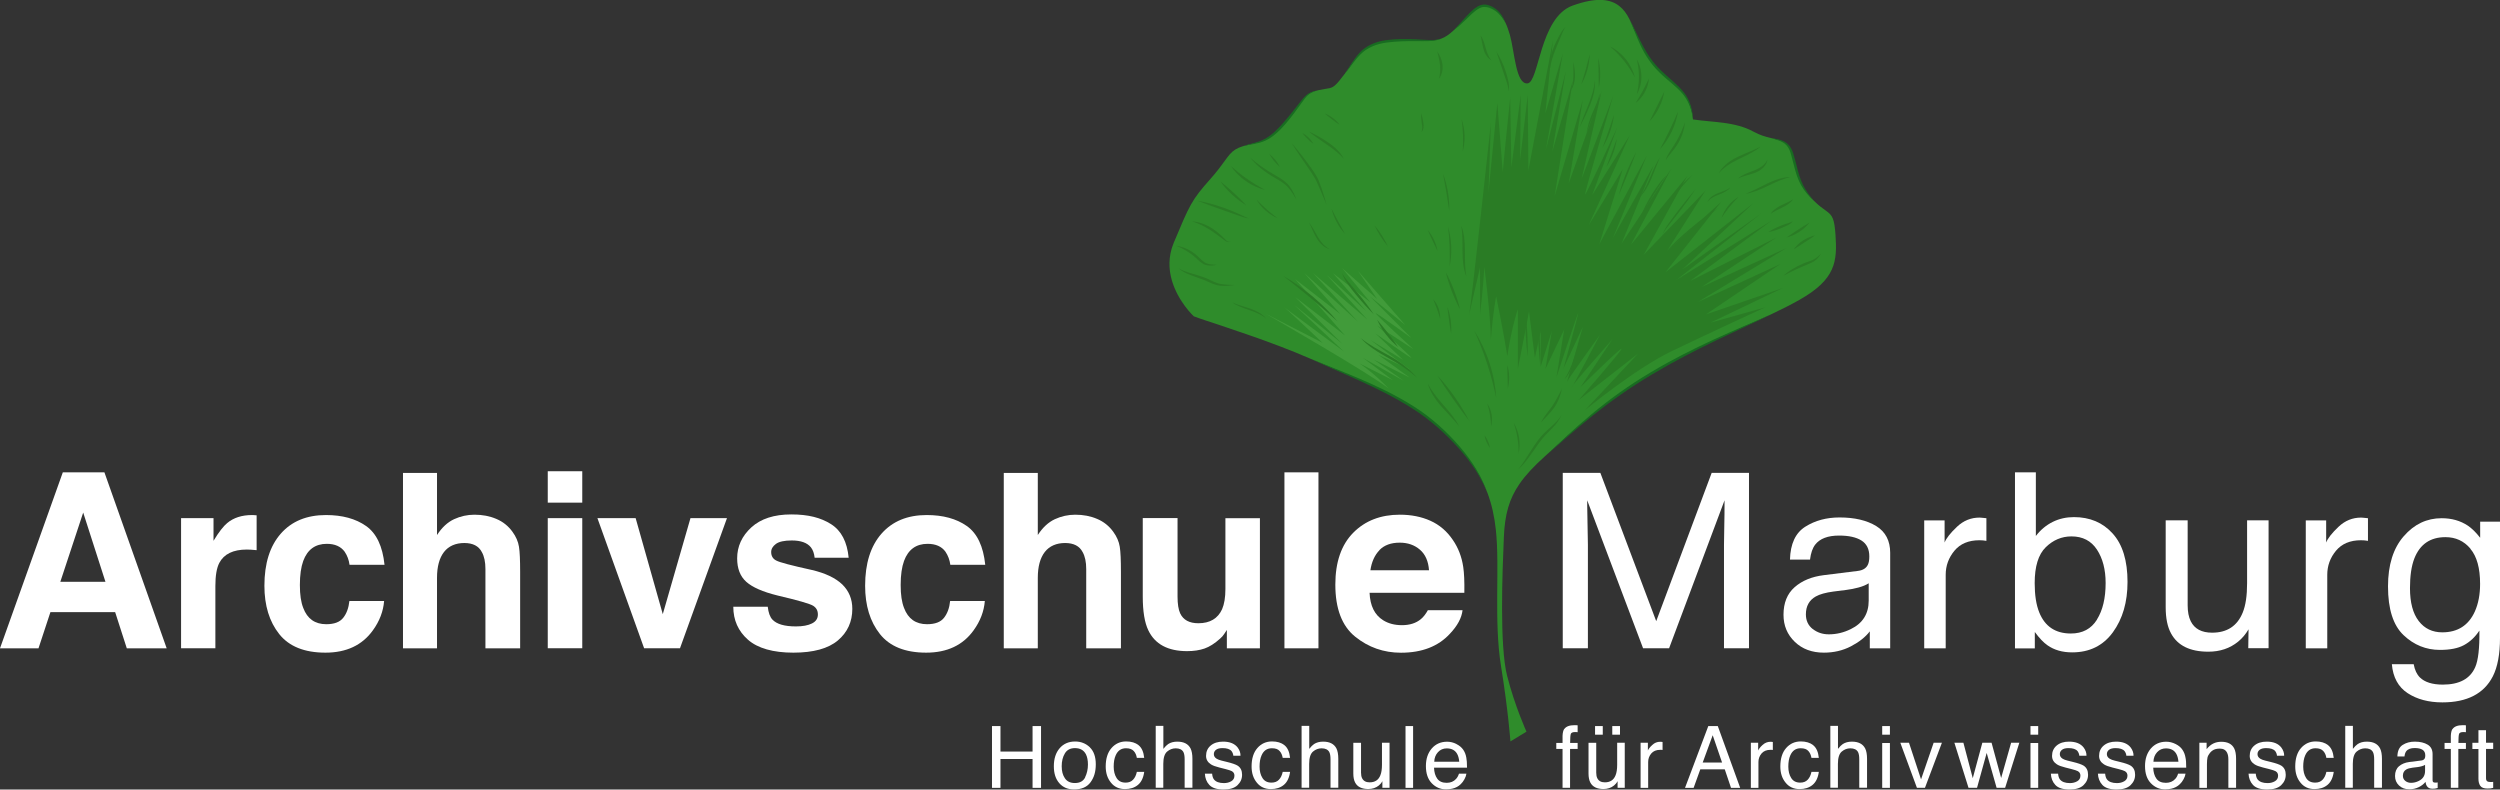 <?xml version="1.0" encoding="UTF-8"?>
<svg id="Ebene_2" data-name="Ebene 2" xmlns="http://www.w3.org/2000/svg" viewBox="0 0 362.98 114.63">
  <rect x="0" y="0" width="362.98" height="114.63" fill="#333333" stroke="none"/>
  <defs>
    <style>
      .cls-1 {
        fill: #419b3a;
      }

      .cls-2 {
        fill: #2f8c2b;
      }

      .cls-3 {
        fill: #fff;
      }

      .cls-4 {
        fill: #2a7c25;
      }

      .cls-5 {
        fill: #186c21;
      }
    </style>
  </defs>
  <g id="Layer_1" data-name="Layer 1">
    <g>
      <g>
        <path class="cls-2" d="M173.31,45.91s-2.25-2.1-3.15-5.15c-.48-1.62-.57-3.51.25-5.49,1.16-2.77,1.81-4.32,2.49-5.54.72-1.29,1.47-2.2,2.87-3.78.4-.45.74-.86,1.03-1.23,1.68-2.12,1.81-2.92,3.69-3.5,2.21-.68,3.4-.21,6.26-3.62s2.55-4.04,4.68-4.51c.78-.17,1.24-.2,1.61-.29.64-.15.99-.48,2.18-2.05,1.87-2.47,2.43-4.64,7.45-4.89,3.66-.19,5.15.31,6.62-.26.54-.21,1.08-.56,1.72-1.15,2.38-2.17,3.4-4,4.98-3.57,1.13.3,1.95,1.09,2.58,2.4.25.52.46,1.12.66,1.81.68,2.43.85,7.19,2.55,7.02s1.74-9.57,6.55-11.3c1.79-.64,3.22-.89,4.36-.81,1.94.13,3.09,1.18,3.89,2.78,1.28,2.55,1.96,5.06,4.34,7.45s4.51,3.11,4.89,7.11c2.81.43,6.13.3,8.81,1.79.89.49,1.7.72,2.43.89,1.47.35,2.56.48,3.1,2.22.81,2.6.77,4.43,3.11,6.81,1.63,1.66,2.43,1.61,2.86,2.71.19.48.3,1.19.38,2.35.26,3.83.04,6.43-5.19,9.4-1.31.74-2.64,1.41-4.02,2.06-4.16,1.96-8.88,3.8-15.3,7.34-8.55,4.72-13.36,9.45-17.66,13.32-1.61,1.45-2.82,2.73-3.72,4.04-1.5,2.18-2.12,4.43-2.26,7.66-.22,5.17-.64,15.81.47,20.19s2.81,8.11,2.81,8.11l-2.33,1.42s-.31-4.42-1.37-10.97-.15-14.36-.75-19.8c-.21-1.93-.6-3.69-1.24-5.38-1.17-3.08-3.19-5.92-6.55-9.08-5.19-4.89-12.51-7.45-19.23-10.38-1.4-.61-2.86-1.2-4.31-1.75-5.55-2.12-11.02-3.77-12.54-4.37Z"/>
        <path class="cls-1" d="M183.65,45.48s15.44,8.85,18,10.96c-2.25-2.37-4.29-3.69-4.29-3.69l4.89,2.47-4.38-3.27,5.96,3.36-4.38-3.11,5.23,2.63-4.55-3.31,4.55,2.13-5.66-4.26,4.68,2.85-4-3.83s5.32,3.75,5.23,3.54-4.98-4.69-4.98-4.69l5.28,3.45s-5.62-5.15-5.49-5.23,5.19,3.6,5.19,3.6l-6.04-6.06,5.15,4.17-6.88-7.87,2.79,4.09-5.08-4.48,4.11,4.98-5.45-4.25,4.85,5.53-5.76-5.28,5.94,6.52-7.91-6.78,6.53,7.07-7.8-7.07,5.23,5.96-6.55-5.07,7.23,8.17-7.23-5.57,6.83,6.77-6.96-5.62,7.23,6.77s-9.17-6.77-8.82-6.55,5.71,5.28,5.71,5.28l-8.39-4.3Z"/>
        <path class="cls-4" d="M256.29,44.63s-8.34,3.83-13.62,6.38-12.51,8.51-12.51,8.51l7.66-8.17-8.6,6.72s5.96-6.81,6.21-7.4-5.96,5.54-5.96,5.54l4.6-6.9s-5.87,6.64-5.87,6.89,4.09-7.57,4.09-7.57c0,0-4.68,6.47-4.77,6.81s2.3-8,2.3-8l-2.81,6.04s2.13-7.74,2.13-8-3.15,9.28-3.15,9.28l1.11-6.89-2.72,5.7.94-5.53-1.62,5.19v-5.11l-.85,3.83c-.26-2.04-.85-6.72-.85-6.72,0,0-.26,1.53-1.62,8.34v-8.68s-.85,2.38-1.53,6.81c-.43-2.89-1.62-8.68-1.62-8.68,0,0-.43,2.04-.77,6.3,0-3.15-.94-10.55-.94-10.55,0,0-.26,4.09-.64,6.89.04-1.96,0-6.81,0-6.81,0,0-.47,2.04-1.57,6.81.34-1.7,3.15-27.74,3.15-27.74l-.34,9.96,1.28-12.94s.81,10.3.79,10.04,1.08-10.81,1.08-10.81l.17,10.13,1.36-10.55-.09,9.45,1.11-9.45.09,10.98,3.57-18.89-1.11,10.64,2.55-8.77-2.47,14.04,2.89-11.4-1.96,11.66,2.98-10.3-2.64,16.77,4.09-13.96-2.04,12.09,4.77-13.36-2.89,12.68,4.6-12.09s-4.34,14.55-4.09,14.38,4.64-9.7,4.64-9.7l-3.62,9.79,5.45-8.68-5.96,13.06,4.94-8.13-3.4,10.89,6.89-12.85s-5.02,12.26-4.94,12,5.96-10.64,5.96-10.64l-4.68,11.4,7.23-10.89-5.87,11.06,8.17-9.96-6.3,11.4,8.94-9.28-5.53,8.68,7.83-7.06-8.09,10.21,12.77-10.04-10.3,9.62,11.4-8.09-12.26,9.62,13.79-8.6-11.83,8.77,12.51-6.3-10.81,7.15,12.26-5.62-12.85,7.83,12-5.53-10.81,7.32,11.15-3.83-10.47,5.02,7.91-2.21Z"/>
        <g>
          <path class="cls-5" d="M190.16,52.03c2.11.98,4.5,2,7.05,3.16,2.54,1.15,5.24,2.46,7.86,4.12,2.63,1.66,4.84,3.68,6.71,5.76,1.87,2.07,3.29,4.27,4.16,6.43-.76-2.2-2.12-4.48-3.96-6.61-1.83-2.13-4.06-4.2-6.71-5.88-2.65-1.68-5.38-2.96-7.95-4.06-2.58-1.1-5-2.03-7.16-2.91Z"/>
          <path class="cls-5" d="M224.33,66.25c2.07-1.79,4.33-3.85,6.9-5.9,2.57-2.05,5.44-4.09,8.59-5.96,6.3-3.77,12.53-6.41,17.46-8.8-5.01,2.19-11.32,4.71-17.64,8.49-3.17,1.88-6.04,3.96-8.57,6.07-2.54,2.1-4.74,4.23-6.74,6.11Z"/>
          <path class="cls-5" d="M263.27,29.05c-.53-.62-1.07-1.36-1.5-2.22-.43-.87-.7-1.87-.96-2.93-.14-.53-.27-1.05-.43-1.55-.15-.51-.38-1.01-.75-1.38-.77-.76-1.78-.78-2.56-.94.76.26,1.74.4,2.36,1.12.3.35.49.8.62,1.3.14.5.27,1.02.41,1.55.26,1.06.58,2.1,1.08,2.96.5.87,1.12,1.56,1.74,2.1Z"/>
          <path class="cls-5" d="M245.82,17.35c-.06-1.22-.35-2.65-1.28-3.86-.92-1.21-2.25-2.13-3.4-3.28-2.39-2.27-3.34-5.28-4.56-7.41.5,1.12.97,2.42,1.6,3.77.63,1.35,1.51,2.73,2.71,3.9,1.18,1.18,2.52,2.07,3.44,3.19.94,1.12,1.31,2.49,1.49,3.7Z"/>
          <path class="cls-5" d="M218.57,3.29c-.25-.65-.64-1.38-1.32-1.93-.34-.28-.75-.49-1.2-.63-.47-.15-1.02-.07-1.46.18-.87.5-1.44,1.22-2.02,1.83-.57.62-1.09,1.2-1.56,1.72.56-.43,1.14-.95,1.75-1.54.61-.57,1.22-1.27,1.99-1.7.76-.46,1.67-.1,2.33.34.67.47,1.12,1.12,1.48,1.72Z"/>
          <path class="cls-5" d="M209.29,5.61c-1.08.36-2.35.15-3.69.1-1.35-.06-2.81-.09-4.33.12-1.51.19-2.97.82-3.9,1.86-.93,1.02-1.49,2.16-2.14,3.07.74-.85,1.39-1.95,2.33-2.89.94-.95,2.3-1.5,3.77-1.69,1.47-.2,2.92-.21,4.27-.21,1.33,0,2.65.11,3.7-.36Z"/>
          <path class="cls-5" d="M191.44,13.1c-.48.08-1.01.2-1.49.5-.47.32-.84.78-1.21,1.25-.73.94-1.5,1.94-2.37,2.93-.86.99-1.76,1.89-2.79,2.42-1.03.54-2.16.66-3.08,1.02.95-.26,2.08-.28,3.2-.79,1.12-.51,2.07-1.43,2.94-2.43.87-1.01,1.63-2.04,2.31-3.01.34-.48.67-.95,1.08-1.28.43-.32.93-.49,1.4-.62Z"/>
        </g>
        <g>
          <path class="cls-4" d="M194.24,46.72c-.92-1.12-2.17-2.42-3.66-3.68-1.49-1.25-2.99-2.26-4.25-2.97,1.14.9,2.54,2,4.02,3.24,1.48,1.24,2.81,2.43,3.89,3.4Z"/>
          <path class="cls-4" d="M205.73,54.83c-.89-1.09-2.27-2.22-3.93-3.13-1.65-.91-3.16-1.71-4.24-2.63.91,1.08,2.43,2.03,4.06,2.94,1.65.9,3.05,1.88,4.1,2.81Z"/>
          <path class="cls-4" d="M211.85,61.88c-.49-.98-1.36-2.03-2.31-3.11-.96-1.08-1.76-2.12-2.23-3.1.25,1.06,1,2.25,1.96,3.34.97,1.09,1.91,2.02,2.58,2.87Z"/>
          <path class="cls-4" d="M220.39,68.18c1.11-.92,2.04-2.46,3.15-3.98.55-.76,1.19-1.39,1.8-2,.6-.61,1.11-1.26,1.35-1.94-.66,1.29-2.3,2.13-3.44,3.73-1.14,1.56-1.92,3.12-2.86,4.19Z"/>
          <path class="cls-4" d="M213.33,61.14c-.51-1.02-1.23-2.23-2.1-3.48-.88-1.25-1.77-2.34-2.55-3.16.61.97,1.39,2.13,2.26,3.37.87,1.24,1.69,2.37,2.4,3.27Z"/>
          <path class="cls-4" d="M217.25,57.84c-.08-1.45-.37-3.23-.97-5.09-.6-1.86-1.42-3.48-2.2-4.69.59,1.33,1.27,2.97,1.86,4.8.6,1.83,1.01,3.56,1.31,4.98Z"/>
          <path class="cls-4" d="M212.91,40.16c-.2-1.03-.21-2.3-.21-3.7,0-1.39-.13-2.72-.54-3.7.18,1.04.18,2.3.18,3.7,0,1.39.15,2.73.57,3.69Z"/>
          <path class="cls-4" d="M211.98,44.88c-.19-.79-.48-1.74-.86-2.74-.39-1-.8-1.9-1.2-2.61.18.79.48,1.74.86,2.74.39,1.01.81,1.91,1.2,2.61Z"/>
          <path class="cls-4" d="M223.75,61.34c.52-.63,1.28-1.27,1.93-2.19.64-.93.92-1.92,1.11-2.71-.4.71-.81,1.63-1.41,2.51-.61.86-1.3,1.63-1.63,2.39Z"/>
          <path class="cls-4" d="M225.02,10.07c.13-.93.46-2,.93-3.14.24-.57.47-1.12.68-1.63.22-.52.38-1,.66-1.37-.37.3-.63.78-.9,1.26-.27.49-.54,1.03-.78,1.61-.48,1.16-.69,2.34-.6,3.27Z"/>
          <path class="cls-4" d="M237.39,11.28c-.19-.81-.62-1.78-1.32-2.67-.71-.88-1.56-1.52-2.31-1.88.63.55,1.35,1.25,2.03,2.1.68.85,1.2,1.71,1.6,2.44Z"/>
          <path class="cls-4" d="M237.65,13.71c.38-.63.67-1.54.67-2.55,0-1.01-.29-1.92-.67-2.55.17.72.31,1.59.31,2.55,0,.95-.14,1.83-.31,2.55Z"/>
          <path class="cls-4" d="M239.53,17.58c.47-.48.97-1.16,1.37-1.97.4-.81.64-1.62.73-2.29-.3.6-.66,1.33-1.06,2.13-.39.8-.76,1.53-1.05,2.13Z"/>
          <path class="cls-4" d="M237.45,14.98c.47-.35.98-.89,1.36-1.59.38-.7.56-1.41.6-2-.25.53-.55,1.16-.91,1.83-.36.66-.73,1.26-1.04,1.76Z"/>
          <path class="cls-4" d="M241.04,21.64c.58-.63,1.19-1.5,1.68-2.53.49-1.03.79-2.06.91-2.9-.34.78-.75,1.73-1.24,2.74-.48,1.01-.97,1.93-1.36,2.69Z"/>
          <path class="cls-4" d="M241.83,23.3c.43-.77,1.25-1.49,1.85-2.55.6-1.04.9-2.13.97-3.01-.29.84-.7,1.83-1.28,2.83-.57.99-1.31,1.85-1.54,2.73Z"/>
          <path class="cls-4" d="M249.54,25.18c.65-.81,1.69-1.49,2.91-2.08,1.22-.59,2.4-1.13,3.18-1.81-.91.49-2.09.89-3.34,1.49-1.25.59-2.3,1.47-2.75,2.4Z"/>
          <path class="cls-4" d="M252.35,25.91c.67-.34,1.54-.48,2.49-.83.94-.35,1.73-1.13,1.77-1.91-.28.71-1.02,1.22-1.9,1.57-.89.34-1.81.64-2.36,1.17Z"/>
          <path class="cls-4" d="M260.01,25.71c-1-.03-2.22.35-3.41.93-1.19.58-2.24,1.16-3.18,1.5.99-.13,2.15-.6,3.33-1.18,1.18-.58,2.28-1.06,3.25-1.26Z"/>
          <path class="cls-4" d="M260.35,28.94c-.48.3-1.08.55-1.74.87-.66.32-1.26.76-1.54,1.25.45-.34,1.04-.6,1.7-.93.66-.32,1.26-.72,1.58-1.19Z"/>
          <path class="cls-4" d="M260.28,32.11c-.45.31-1.13.38-1.8.69-.68.28-1.28.59-1.74.9.55-.1,1.2-.29,1.87-.57.34-.14.65-.29.95-.43.3-.15.58-.34.72-.58Z"/>
          <path class="cls-4" d="M262.71,32.33c-.49.28-1.06.63-1.67,1.03-.61.4-1.17.77-1.62,1.11.55-.13,1.19-.4,1.82-.8.63-.41,1.13-.89,1.47-1.33Z"/>
          <path class="cls-4" d="M263.52,34.16c-.52.16-1.12.36-1.73.75-.6.38-1.07.87-1.36,1.31.44-.28.97-.63,1.55-1.01.57-.36,1.14-.7,1.54-1.05Z"/>
          <path class="cls-4" d="M264.42,36.81c-.33.31-.69.68-1.16.9-.47.22-1.04.36-1.6.62-1.13.49-2.08,1.12-2.76,1.72.81-.42,1.8-.92,2.9-1.39.54-.25,1.1-.42,1.59-.72.49-.31.78-.75,1.03-1.13Z"/>
          <path class="cls-4" d="M176.7,38.45c-.47-.03-1.02-.02-1.52-.22-.5-.19-.87-.66-1.36-1.1-.97-.88-2.13-1.33-3.08-1.46.89.35,1.91.9,2.84,1.73.45.41.9.91,1.51,1.08.6.16,1.14.06,1.6-.03Z"/>
          <path class="cls-4" d="M181.44,31.65c-.29.04-.56-.1-.83-.24-.28-.14-.58-.28-.89-.42-.62-.28-1.29-.55-2.01-.81-1.43-.51-2.78-.85-3.9-1.05,1.05.41,2.36.88,3.78,1.39.71.25,1.39.49,2.03.71.32.11.63.21.93.31.29.1.61.19.89.1Z"/>
          <path class="cls-4" d="M178.61,35.09c-.48.11-.75-.42-1.15-.76-.39-.38-.84-.75-1.34-1.09-1.01-.68-2.12-1.05-3.02-1.09.86.26,1.84.73,2.82,1.38.49.33.95.67,1.37.99.22.16.41.32.63.47.21.14.5.23.7.1Z"/>
          <path class="cls-4" d="M180.95,29.81c-.48-.54-1.11-1.15-1.81-1.8-.7-.65-1.37-1.22-1.94-1.66.41.59.99,1.27,1.7,1.92.71.65,1.43,1.17,2.05,1.54Z"/>
          <path class="cls-4" d="M183.65,27.57c-.75-.42-1.65-.94-2.57-1.58-.92-.65-1.72-1.31-2.37-1.88.48.71,1.21,1.51,2.16,2.17.95.67,1.95,1.08,2.78,1.29Z"/>
          <path class="cls-4" d="M188.25,29.04c-.22-.61-.5-1.29-.98-1.94-.47-.66-1.22-1.15-1.97-1.57-1.5-.86-2.81-1.75-3.77-2.64.79,1.04,2.07,2.08,3.59,2.95.76.43,1.46.85,1.95,1.43.5.57.86,1.21,1.19,1.77Z"/>
          <path class="cls-4" d="M192.61,29.73c-.2-.7-.41-1.49-.7-2.32-.16-.41-.32-.84-.48-1.28-.18-.43-.47-.83-.72-1.25-1.1-1.62-2.25-3.01-3.18-4.12.75,1.25,1.8,2.72,2.88,4.32.24.42.53.79.72,1.21.18.42.36.83.54,1.23.34.8.66,1.55.94,2.22Z"/>
          <path class="cls-4" d="M195.1,23.04c-.4-.83-1.24-1.67-2.25-2.35-1.01-.7-2.01-1.22-2.83-1.61.7.59,1.63,1.22,2.62,1.91,1,.68,1.87,1.36,2.46,2.06Z"/>
          <path class="cls-4" d="M208.92,11.44c.37-.45.6-1.21.52-2.01-.08-.8-.42-1.47-.76-1.94.14.57.32,1.24.4,1.98.07.73,0,1.41-.16,1.98Z"/>
          <path class="cls-4" d="M216.53,8.74c-.38-.43-.62-1.04-.81-1.74-.19-.7-.4-1.4-.76-1.85.16.55.22,1.21.42,1.95.19.73.63,1.4,1.16,1.64Z"/>
          <path class="cls-4" d="M219.01,13.27c.25-.86-.1-1.94-.43-3.01-.37-1.09-.85-2.04-1.32-2.75.28.81.61,1.79.98,2.87.33,1.08.8,2.04.77,2.89Z"/>
          <path class="cls-4" d="M179.26,41.38c-.61-.03-1.29-.03-1.99-.15-.71-.1-1.35-.49-2.12-.83-1.54-.62-3.02-.81-4.06-1.47.91.86,2.46,1.22,3.92,1.8.71.32,1.46.71,2.22.76.75.07,1.42-.02,2.03-.11Z"/>
          <path class="cls-4" d="M199.44,45.61c-.58-.88-1.36-1.93-2.26-3.02-.9-1.09-1.79-2.02-2.33-2.94.33,1.02,1.16,2.09,2.05,3.17.9,1.09,1.78,2.05,2.53,2.79Z"/>
          <path class="cls-4" d="M203.01,50.4c-.39-.59-.9-1.29-1.48-2.03-.57-.74-1.11-1.41-1.58-1.94.28.65.72,1.41,1.3,2.16.58.75,1.2,1.37,1.76,1.81Z"/>
          <path class="cls-4" d="M210.42,30.63c.03-.77-.02-1.72-.19-2.75-.17-1.02-.44-1.94-.71-2.66.13.76.3,1.69.48,2.7.16,1.01.31,1.95.42,2.71Z"/>
          <path class="cls-4" d="M212.36,22.03c.19-.64.32-1.47.29-2.37-.03-.9-.21-1.72-.44-2.35.09.66.18,1.47.21,2.36.03.88,0,1.7-.05,2.37Z"/>
          <path class="cls-4" d="M206.35,19.2c.35-.26.4-.87.31-1.38-.08-.54-.19-1.02-.32-1.4-.02.41,0,.9.08,1.43.09.53.15,1-.07,1.36Z"/>
          <path class="cls-4" d="M194.5,18.12c-.22-.32-.55-.67-.97-.98-.41-.31-.84-.54-1.2-.67.29.26.66.55,1.06.86.4.31.78.58,1.11.79Z"/>
          <path class="cls-4" d="M190.68,20.88c-.15-.29-.37-.6-.68-.9-.3-.3-.62-.52-.91-.66.19.26.45.54.74.83.29.29.58.54.84.73Z"/>
          <path class="cls-4" d="M185.83,24.23c-.16-.32-.39-.67-.68-1.03-.29-.35-.59-.65-.87-.88.16.31.39.67.68,1.03.29.36.59.66.87.88Z"/>
          <path class="cls-4" d="M195.29,33.97c-.28-.51-.62-1.14-1-1.82-.36-.69-.69-1.32-.96-1.84.13.57.38,1.26.75,1.95.37.69.81,1.28,1.21,1.7Z"/>
          <path class="cls-4" d="M193.05,36.16c-.64-.3-1.22-.94-1.69-1.73-.46-.79-.85-1.59-1.31-2.12.34.62.62,1.42,1.1,2.25.48.82,1.2,1.45,1.89,1.61Z"/>
          <path class="cls-4" d="M201.5,35.76c-.2-.46-.5-1.01-.86-1.58-.36-.57-.73-1.07-1.06-1.45.2.46.5,1.01.86,1.58.36.57.73,1.07,1.06,1.45Z"/>
          <path class="cls-4" d="M208.72,36.46c-.07-.48-.24-1.05-.51-1.63-.27-.58-.61-1.08-.93-1.44.2.43.44.96.71,1.54.27.57.52,1.1.73,1.53Z"/>
          <path class="cls-4" d="M210.46,38.76c.18-.81.29-1.84.25-2.95-.04-1.11-.23-2.13-.47-2.92.09.82.19,1.83.23,2.93.04,1.1.02,2.11,0,2.94Z"/>
          <path class="cls-4" d="M209.1,46.24c.02-.42-.05-.95-.24-1.49-.19-.54-.48-.99-.77-1.3.16.39.35.86.54,1.38.19.52.34,1,.46,1.41Z"/>
          <path class="cls-4" d="M210.69,48.46c.05-.56.04-1.25-.06-1.98-.1-.74-.28-1.4-.49-1.92.06.56.15,1.23.25,1.96.1.73.2,1.4.3,1.95Z"/>
          <path class="cls-4" d="M223.64,53.18c.03-1,.01-2.24-.05-3.59-.03-.67-.07-1.32-.12-1.92-.08-.6-.14-1.15-.02-1.64-.2.47-.2,1.06-.16,1.66,0,.6.03,1.25.06,1.92.06,1.34.17,2.57.29,3.57Z"/>
          <path class="cls-4" d="M221.8,51.78c.03-.92.02-2.06-.04-3.29-.06-1.24-.16-2.37-.28-3.28-.03.93-.02,2.06.04,3.29s.16,2.36.28,3.28Z"/>
          <path class="cls-4" d="M227.17,55.05c.61-.66,1.16-1.67,1.56-2.81.4-1.14.7-2.2.92-3.08-.36.82-.75,1.87-1.15,2.99-.4,1.13-.84,2.13-1.34,2.89Z"/>
          <path class="cls-4" d="M237.54,22.15c-.47.82-.98,1.86-1.45,3.02s-.83,2.27-1.06,3.18c.38-.86.81-1.93,1.29-3.09.47-1.16.9-2.23,1.23-3.11Z"/>
          <path class="cls-4" d="M241.01,22.86c-.52.77-.98,1.83-1.46,2.97-.48,1.14-.99,2.15-1.56,2.89.68-.64,1.3-1.64,1.78-2.79.48-1.15.86-2.22,1.24-3.06Z"/>
          <path class="cls-4" d="M242.08,25.46c-.43.26-.81.69-1.16,1.17-.36.48-.72,1-1.07,1.57-.7,1.13-1.24,2.23-1.61,3.15.51-.85,1.12-1.9,1.82-3.02.35-.56.69-1.09,1.01-1.59.32-.5.63-.95,1.01-1.27Z"/>
          <path class="cls-4" d="M245.69,25.43c-.87.74-1.88,1.73-2.85,2.93-.96,1.2-1.73,2.39-2.26,3.4.66-.93,1.49-2.07,2.45-3.25.96-1.19,1.89-2.24,2.66-3.08Z"/>
          <path class="cls-4" d="M246.18,27.46c-.75.86-1.63,1.95-2.56,3.16-.46.61-.9,1.19-1.29,1.75-.4.55-.77,1.1-.9,1.66.21-.53.61-1.02,1.04-1.55.43-.53.88-1.11,1.34-1.71.92-1.21,1.74-2.35,2.37-3.3Z"/>
          <path class="cls-4" d="M249.48,30.18c-1.18.76-2.59,1.77-4.04,2.98-1.45,1.21-2.69,2.42-3.65,3.45,1.06-.92,2.36-2.06,3.8-3.27,1.44-1.2,2.79-2.28,3.89-3.16Z"/>
          <path class="cls-4" d="M234.76,20.12c-.22.58-.48,1.3-.77,2.07-.29.78-.55,1.49-.77,2.07.34-.52.7-1.21.99-1.99.29-.78.47-1.54.55-2.16Z"/>
          <path class="cls-4" d="M234.34,16.68c-.22.66-.5,1.48-.8,2.36-.32.88-.61,1.69-.84,2.35.37-.6.76-1.38,1.07-2.27.31-.89.49-1.74.57-2.44Z"/>
          <path class="cls-4" d="M232.22,13.61c-.12.84-.56,1.76-1.02,2.8-.45,1.04-.72,2.05-.84,2.89.27-.8.62-1.76,1.07-2.79.45-1.02.83-2.04.8-2.89Z"/>
          <path class="cls-4" d="M231.56,11.69c-.07,1.02-.42,2.21-.92,3.46-.51,1.25-.98,2.41-1.3,3.37.46-.9,1.01-2.02,1.53-3.29.51-1.26.79-2.53.7-3.55Z"/>
          <path class="cls-4" d="M229.58,12.27c.33-.56.66-1.29.89-2.12.23-.83.34-1.63.35-2.28-.16.63-.35,1.39-.58,2.21-.23.82-.47,1.57-.66,2.19Z"/>
          <path class="cls-4" d="M228.06,13.16c.35-.48.6-1.23.62-2.03.02-.81-.11-1.54-.25-2.12,0,.6.04,1.33.01,2.11-.02.78-.16,1.49-.38,2.04Z"/>
          <path class="cls-4" d="M232.13,12.78c.13-.6.22-1.35.21-2.18-.02-.82-.13-1.57-.29-2.17.01.61.03,1.36.05,2.17.01.81.02,1.56.03,2.17Z"/>
          <path class="cls-4" d="M251.2,27.24c-.44.36-1.09.55-1.79.82-.7.26-1.34.74-1.5,1.3.3-.49.9-.82,1.59-1.08.69-.26,1.37-.57,1.71-1.04Z"/>
          <path class="cls-4" d="M252.45,28.57c-.49.28-1.05.72-1.53,1.31-.48.59-.8,1.23-.97,1.77.31-.47.69-1.04,1.16-1.62.47-.57.94-1.07,1.34-1.46Z"/>
          <path class="cls-4" d="M218.92,56.38c.13-.46.22-1.05.2-1.7-.01-.64-.13-1.23-.28-1.69.01.48.02,1.06.04,1.69.01.63.03,1.21.04,1.69Z"/>
          <path class="cls-4" d="M216.5,61.86c.13-.46.18-1.06.07-1.69-.11-.63-.36-1.18-.64-1.57.14.45.3,1,.4,1.61.1.61.14,1.18.16,1.65Z"/>
          <path class="cls-4" d="M216.34,65.04c-.04-.29-.14-.62-.29-.97-.15-.34-.33-.64-.51-.87.04.29.14.62.29.97.15.34.33.64.51.87Z"/>
          <path class="cls-4" d="M220.5,65.82c.14-.62.19-1.42.06-2.28-.14-.85-.44-1.6-.78-2.14.2.61.41,1.35.54,2.18.14.83.17,1.6.18,2.24Z"/>
          <path class="cls-4" d="M183.82,46.23c-.48-.61-1.36-1.1-2.33-1.43-.98-.33-1.88-.57-2.58-.89.62.46,1.53.79,2.5,1.12.97.32,1.82.7,2.41,1.2Z"/>
          <path class="cls-4" d="M185.52,31.7c-.47-.35-1.03-.79-1.61-1.3-.58-.51-1.08-1.01-1.48-1.43.29.51.73,1.09,1.33,1.61.59.52,1.22.89,1.76,1.12Z"/>
        </g>
      </g>
      <g>
        <path class="cls-3" d="M9.12,68.58h6.04l9.04,25.55h-5.79l-1.69-5.25H7.32l-1.73,5.25H0l9.12-25.55ZM8.77,84.47h6.54l-3.23-10.05-3.32,10.05Z"/>
        <path class="cls-3" d="M36.84,74.79c.06,0,.21.01.42.03v5.06c-.31-.04-.59-.06-.83-.07-.24-.01-.44-.02-.59-.02-1.99,0-3.32.65-4,1.94-.38.73-.57,1.85-.57,3.36v9.03h-4.98v-18.89h4.71v3.29c.76-1.26,1.43-2.12,1.99-2.58.92-.77,2.13-1.16,3.61-1.16.09,0,.17,0,.23,0Z"/>
        <path class="cls-3" d="M50.75,82.01c-.09-.71-.33-1.34-.71-1.91-.56-.76-1.42-1.14-2.59-1.14-1.67,0-2.81.83-3.42,2.48-.32.88-.49,2.04-.49,3.49s.16,2.5.49,3.34c.59,1.57,1.7,2.36,3.34,2.36,1.16,0,1.98-.31,2.47-.94.49-.62.78-1.43.89-2.43h5.04c-.12,1.5-.66,2.92-1.63,4.26-1.55,2.16-3.85,3.24-6.89,3.24s-5.28-.9-6.71-2.7-2.15-4.14-2.15-7.01c0-3.24.79-5.76,2.38-7.57,1.58-1.8,3.77-2.7,6.56-2.7,2.37,0,4.31.53,5.82,1.59,1.51,1.06,2.4,2.94,2.68,5.63h-5.06Z"/>
        <path class="cls-3" d="M72.06,75.34c.95.4,1.73,1.02,2.34,1.86.52.71.83,1.43.95,2.18.12.75.17,1.96.17,3.65v11.1h-5.04v-11.51c0-1.02-.17-1.84-.52-2.46-.45-.88-1.3-1.32-2.55-1.32s-2.28.44-2.95,1.31c-.67.87-1.01,2.12-1.01,3.74v10.24h-4.94v-25.46h4.94v9.01c.71-1.1,1.54-1.86,2.48-2.3.94-.43,1.92-.65,2.96-.65,1.16,0,2.22.2,3.17.61Z"/>
        <path class="cls-3" d="M84.54,72.98h-5.01v-4.56h5.01v4.56ZM79.53,75.23h5.01v18.89h-5.01v-18.89Z"/>
        <path class="cls-3" d="M100.25,75.23h5.3l-6.82,18.89h-5.21l-6.78-18.89h5.55l3.94,13.94,4.02-13.94Z"/>
        <path class="cls-3" d="M111.47,88.09c.1.88.33,1.5.68,1.87.62.66,1.75.99,3.41.99.98,0,1.75-.14,2.33-.43s.86-.72.86-1.3-.23-.98-.69-1.27c-.46-.29-2.19-.79-5.17-1.49-2.15-.53-3.66-1.2-4.54-1.99-.88-.79-1.32-1.92-1.32-3.4,0-1.74.69-3.24,2.06-4.5,1.37-1.25,3.3-1.88,5.79-1.88s4.29.47,5.78,1.41c1.49.94,2.34,2.57,2.56,4.88h-4.94c-.07-.64-.25-1.14-.54-1.51-.54-.67-1.47-1-2.78-1-1.08,0-1.85.17-2.3.5-.46.34-.69.73-.69,1.18,0,.57.24.98.73,1.23.49.27,2.21.72,5.16,1.37,1.97.46,3.44,1.16,4.43,2.1.97.95,1.46,2.13,1.46,3.55,0,1.87-.7,3.4-2.09,4.58-1.4,1.18-3.55,1.78-6.47,1.78s-5.17-.63-6.59-1.88-2.13-2.85-2.13-4.79h5.01Z"/>
        <path class="cls-3" d="M137.98,82.01c-.09-.71-.33-1.34-.71-1.91-.55-.76-1.42-1.14-2.59-1.14-1.67,0-2.81.83-3.42,2.48-.32.88-.49,2.04-.49,3.49s.16,2.5.49,3.34c.59,1.57,1.7,2.36,3.34,2.36,1.16,0,1.98-.31,2.47-.94s.78-1.43.88-2.43h5.04c-.12,1.5-.66,2.92-1.63,4.26-1.55,2.16-3.85,3.24-6.89,3.24s-5.28-.9-6.71-2.7-2.15-4.14-2.15-7.01c0-3.24.79-5.76,2.38-7.57,1.59-1.8,3.77-2.7,6.56-2.7,2.37,0,4.31.53,5.82,1.59s2.4,2.94,2.68,5.63h-5.06Z"/>
        <path class="cls-3" d="M159.29,75.34c.95.4,1.73,1.02,2.34,1.86.52.71.83,1.43.95,2.18.12.75.17,1.96.17,3.65v11.1h-5.04v-11.51c0-1.02-.17-1.84-.52-2.46-.45-.88-1.3-1.32-2.55-1.32s-2.28.44-2.95,1.31c-.67.87-1.01,2.12-1.01,3.74v10.24h-4.94v-25.46h4.94v9.01c.71-1.1,1.54-1.86,2.48-2.3.94-.43,1.92-.65,2.96-.65,1.16,0,2.22.2,3.17.61Z"/>
        <path class="cls-3" d="M170.97,75.23v11.39c0,1.08.13,1.88.38,2.43.45.96,1.33,1.44,2.64,1.44,1.68,0,2.83-.68,3.45-2.04.32-.74.48-1.72.48-2.93v-10.28h5.01v18.89h-4.8v-2.67c-.05.06-.16.23-.34.52-.18.29-.4.54-.66.76-.77.69-1.52,1.17-2.24,1.42-.72.25-1.56.38-2.53.38-2.79,0-4.67-1.01-5.63-3.02-.54-1.11-.81-2.75-.81-4.91v-11.39h5.06Z"/>
        <path class="cls-3" d="M191.43,94.13h-4.94v-25.55h4.94v25.55Z"/>
        <path class="cls-3" d="M207.68,75.61c1.32.59,2.41,1.52,3.27,2.8.77,1.12,1.28,2.42,1.5,3.91.13.87.19,2.12.16,3.75h-13.76c.08,1.9.74,3.22,1.98,3.99.75.47,1.66.71,2.72.71,1.12,0,2.04-.29,2.74-.87.38-.31.72-.75,1.02-1.3h5.04c-.13,1.12-.74,2.26-1.83,3.41-1.69,1.84-4.06,2.76-7.11,2.76-2.51,0-4.73-.78-6.65-2.33-1.92-1.55-2.88-4.07-2.88-7.56,0-3.27.87-5.78,2.6-7.53,1.73-1.75,3.99-2.62,6.76-2.62,1.64,0,3.13.29,4.44.88ZM200.29,79.88c-.7.72-1.14,1.7-1.32,2.92h8.51c-.09-1.31-.53-2.31-1.32-2.99-.79-.68-1.76-1.02-2.93-1.02-1.27,0-2.25.36-2.95,1.08Z"/>
      </g>
      <g>
        <path class="cls-3" d="M226.88,68.66h5.48l8.11,21.53,8.05-21.53h5.42v25.46h-3.63v-15.03c0-.52.01-1.38.04-2.58s.04-2.49.04-3.87l-8.05,21.48h-3.78l-8.11-21.48v.78c0,.62.02,1.58.05,2.85.03,1.28.05,2.22.05,2.82v15.03h-3.65v-25.46Z"/>
        <path class="cls-3" d="M274.44,94.13h-2.96v-2.46c-.64.83-1.55,1.55-2.74,2.17s-2.5.92-3.93.92c-1.72,0-3.13-.52-4.22-1.57-1.09-1.05-1.64-2.35-1.64-3.93,0-1.72.54-3.06,1.61-4,1.08-.95,2.48-1.53,4.23-1.75l4.97-.62c.72-.09,1.2-.39,1.44-.9.14-.28.21-.68.21-1.2,0-1.06-.38-1.83-1.14-2.31s-1.84-.72-3.25-.72c-1.63,0-2.79.44-3.47,1.32-.38.49-.63,1.21-.75,2.17h-2.91c.06-2.29.8-3.88,2.23-4.78,1.43-.9,3.08-1.34,4.97-1.34,2.18,0,3.96.42,5.32,1.25,1.35.83,2.03,2.13,2.03,3.88v13.88ZM263.19,91.32c.66.52,1.44.78,2.34.78,1.1,0,2.16-.25,3.19-.76,1.73-.84,2.6-2.22,2.6-4.14v-2.51c-.38.24-.87.45-1.47.61-.6.16-1.19.28-1.77.35l-1.89.24c-1.13.15-1.98.39-2.55.71-.96.54-1.44,1.41-1.44,2.6,0,.9.33,1.61.99,2.13Z"/>
        <path class="cls-3" d="M279.38,75.56h2.96v3.21c.24-.62.84-1.38,1.79-2.28.95-.9,2.04-1.34,3.28-1.34.06,0,.16,0,.29.02.14.01.38.03.71.07v3.29c-.19-.03-.36-.06-.51-.07s-.33-.02-.51-.02c-1.57,0-2.78.51-3.62,1.52-.84,1.01-1.27,2.18-1.27,3.49v10.68h-3.12v-18.56Z"/>
        <path class="cls-3" d="M292.56,68.58h3.03v9.24c.68-.89,1.5-1.57,2.44-2.04.95-.47,1.98-.7,3.09-.7,2.31,0,4.19.79,5.62,2.38,1.44,1.59,2.16,3.93,2.16,7.03,0,2.94-.71,5.37-2.13,7.32-1.42,1.94-3.39,2.91-5.91,2.91-1.41,0-2.6-.34-3.57-1.02-.58-.4-1.2-1.05-1.85-1.94v2.38h-2.88v-25.55ZM304.46,89.95c.84-1.34,1.26-3.11,1.26-5.3,0-1.95-.42-3.57-1.26-4.85-.84-1.28-2.07-1.92-3.7-1.92-1.42,0-2.67.53-3.74,1.58-1.07,1.05-1.6,2.79-1.6,5.2,0,1.75.22,3.16.66,4.25.82,2.04,2.35,3.07,4.59,3.07,1.69,0,2.95-.67,3.79-2.01Z"/>
        <path class="cls-3" d="M317.63,75.56v12.32c0,.95.15,1.72.45,2.32.55,1.11,1.59,1.66,3.1,1.66,2.17,0,3.65-.97,4.44-2.91.43-1.04.64-2.47.64-4.28v-9.12h3.12v18.56h-2.95l.04-2.74c-.41.7-.91,1.3-1.51,1.79-1.19.97-2.63,1.46-4.33,1.46-2.65,0-4.45-.88-5.41-2.65-.52-.95-.78-2.21-.78-3.8v-12.62h3.19Z"/>
        <path class="cls-3" d="M334.78,75.56h2.96v3.21c.24-.62.84-1.38,1.79-2.28.95-.9,2.04-1.34,3.28-1.34.06,0,.16,0,.29.02.14.01.38.03.71.07v3.29c-.19-.03-.36-.06-.51-.07s-.33-.02-.51-.02c-1.57,0-2.78.51-3.62,1.52-.84,1.01-1.27,2.18-1.27,3.49v10.68h-3.12v-18.56Z"/>
        <path class="cls-3" d="M358.3,76.31c.59.4,1.19.99,1.8,1.77v-2.34h2.88v16.88c0,2.36-.35,4.22-1.04,5.58-1.29,2.52-3.74,3.78-7.33,3.78-2,0-3.68-.45-5.04-1.34s-2.13-2.3-2.29-4.2h3.17c.15.83.45,1.47.9,1.92.71.69,1.81,1.04,3.33,1.04,2.39,0,3.96-.84,4.7-2.53.44-.99.64-2.77.61-5.32-.62.95-1.38,1.65-2.25,2.12s-2.04.69-3.48.69c-2.01,0-3.77-.71-5.28-2.14-1.51-1.43-2.26-3.79-2.26-7.08,0-3.11.76-5.54,2.28-7.28,1.52-1.75,3.35-2.62,5.5-2.62,1.46,0,2.73.36,3.81,1.08ZM358.68,79.65c-.95-1.11-2.15-1.66-3.62-1.66-2.2,0-3.7,1.03-4.51,3.08-.43,1.1-.64,2.54-.64,4.32,0,2.09.42,3.68,1.27,4.78s1.99,1.64,3.42,1.64c2.24,0,3.82-1.01,4.73-3.03.51-1.14.76-2.48.76-4,0-2.3-.47-4-1.42-5.11Z"/>
      </g>
      <g>
        <g>
          <path class="cls-3" d="M144.03,105.42h1.23v3.7h4.66v-3.7h1.23v8.97h-1.23v-4.19h-4.66v4.19h-1.23v-8.97Z"/>
          <path class="cls-3" d="M158.23,108.5c.58.56.87,1.39.87,2.48s-.26,1.92-.77,2.61c-.51.69-1.31,1.03-2.39,1.03-.9,0-1.61-.3-2.14-.91-.53-.61-.79-1.42-.79-2.45,0-1.1.28-1.97.84-2.62.56-.65,1.31-.98,2.25-.98.84,0,1.55.28,2.14.84ZM157.55,112.85c.27-.55.41-1.17.41-1.84,0-.61-.1-1.11-.29-1.49-.31-.6-.84-.9-1.6-.9-.67,0-1.16.26-1.46.77-.31.51-.46,1.13-.46,1.86s.15,1.28.46,1.74c.3.46.79.7,1.45.7.73,0,1.23-.28,1.5-.83Z"/>
          <path class="cls-3" d="M165.3,108.19c.46.36.74.97.83,1.85h-1.07c-.06-.4-.21-.74-.45-1s-.6-.4-1.12-.4c-.7,0-1.2.34-1.5,1.03-.2.44-.29.99-.29,1.64s.14,1.21.42,1.65c.28.45.71.67,1.31.67.46,0,.82-.14,1.08-.42.27-.28.45-.66.55-1.14h1.07c-.12.87-.43,1.5-.92,1.9-.49.4-1.11.6-1.87.6-.85,0-1.54-.31-2.04-.94-.51-.62-.76-1.4-.76-2.34,0-1.15.28-2.04.84-2.68s1.27-.96,2.13-.96c.74,0,1.34.18,1.8.54Z"/>
          <path class="cls-3" d="M167.81,105.39h1.1v3.34c.26-.33.49-.56.7-.7.35-.23.8-.35,1.32-.35.95,0,1.59.33,1.93.99.18.36.27.87.27,1.51v4.19h-1.13v-4.12c0-.48-.06-.83-.18-1.06-.2-.36-.57-.54-1.12-.54-.46,0-.87.16-1.24.47-.37.31-.56.91-.56,1.78v3.47h-1.1v-9Z"/>
          <path class="cls-3" d="M175.99,112.33c.03.37.12.65.27.84.28.35.76.53,1.44.53.41,0,.77-.09,1.07-.27.31-.18.46-.45.46-.82,0-.28-.12-.49-.37-.64-.16-.09-.47-.19-.94-.31l-.87-.22c-.56-.14-.97-.29-1.23-.46-.47-.3-.71-.71-.71-1.23,0-.62.22-1.12.67-1.5.45-.38,1.04-.57,1.8-.57.98,0,1.69.29,2.13.87.27.37.41.76.4,1.18h-1.04c-.02-.25-.11-.47-.26-.68-.25-.29-.69-.43-1.31-.43-.42,0-.73.08-.94.24-.21.16-.32.37-.32.63,0,.29.14.51.42.68.16.1.4.19.72.27l.73.18c.79.19,1.32.38,1.59.55.43.28.64.72.64,1.32s-.22,1.08-.66,1.51c-.44.42-1.11.63-2.02.63-.97,0-1.66-.22-2.07-.66s-.62-.99-.65-1.64h1.06Z"/>
          <path class="cls-3" d="M186.48,108.19c.46.36.74.97.83,1.85h-1.07c-.07-.4-.21-.74-.45-1-.23-.27-.6-.4-1.12-.4-.7,0-1.2.34-1.5,1.03-.2.44-.29.99-.29,1.64s.14,1.21.42,1.65c.28.45.71.67,1.31.67.46,0,.82-.14,1.08-.42.27-.28.45-.66.55-1.14h1.07c-.12.87-.43,1.5-.92,1.9-.49.4-1.11.6-1.87.6-.85,0-1.54-.31-2.04-.94-.51-.62-.76-1.4-.76-2.34,0-1.15.28-2.04.84-2.68s1.27-.96,2.13-.96c.74,0,1.34.18,1.8.54Z"/>
          <path class="cls-3" d="M188.99,105.39h1.1v3.34c.26-.33.49-.56.7-.7.35-.23.79-.35,1.32-.35.95,0,1.59.33,1.93.99.18.36.27.87.27,1.51v4.19h-1.13v-4.12c0-.48-.06-.83-.18-1.06-.2-.36-.57-.54-1.12-.54-.46,0-.87.16-1.24.47-.37.31-.56.91-.56,1.78v3.47h-1.1v-9Z"/>
          <path class="cls-3" d="M197.61,107.84v4.34c0,.33.05.61.16.82.2.39.56.59,1.09.59.77,0,1.29-.34,1.56-1.03.15-.37.23-.87.23-1.51v-3.21h1.1v6.54h-1.04v-.96c-.13.25-.31.46-.52.63-.42.34-.93.51-1.53.51-.93,0-1.57-.31-1.9-.93-.18-.33-.27-.78-.27-1.34v-4.44h1.12Z"/>
          <path class="cls-3" d="M204.07,105.42h1.1v8.97h-1.1v-8.97Z"/>
          <path class="cls-3" d="M211.46,108.03c.44.22.77.5,1,.84.22.33.37.71.44,1.15.06.3.1.78.1,1.44h-4.79c.02.66.18,1.2.47,1.6s.75.6,1.36.6c.57,0,1.03-.19,1.37-.57.2-.22.33-.47.42-.76h1.08c-.03.24-.12.51-.28.8-.16.29-.34.54-.54.72-.33.33-.75.55-1.24.66-.26.06-.56.1-.9.1-.81,0-1.5-.3-2.07-.89s-.85-1.42-.85-2.49.29-1.9.85-2.56c.57-.65,1.31-.98,2.23-.98.46,0,.91.11,1.35.33ZM211.87,110.59c-.04-.48-.15-.86-.31-1.14-.3-.53-.8-.79-1.51-.79-.5,0-.93.18-1.27.55s-.52.83-.54,1.39h3.63Z"/>
          <path class="cls-3" d="M227.12,105.85c.26-.37.75-.56,1.48-.56.07,0,.14,0,.21,0s.16,0,.25.02v1c-.11,0-.2-.01-.25-.02s-.1,0-.14,0c-.33,0-.53.09-.6.26-.06.17-.1.61-.1,1.32h1.09v.87h-1.1v5.64h-1.09v-5.64h-.91v-.87h.91v-1.03c.02-.46.1-.79.24-1Z"/>
          <path class="cls-3" d="M231.76,107.84v4.34c0,.33.05.61.16.82.2.39.56.59,1.09.59.77,0,1.29-.34,1.56-1.03.15-.37.23-.87.23-1.51v-3.21h1.1v6.54h-1.04v-.96c-.13.25-.31.46-.52.63-.42.34-.93.51-1.53.51-.93,0-1.57-.31-1.9-.93-.18-.33-.27-.78-.27-1.34v-4.44h1.12Z"/>
          <path class="cls-3" d="M238.22,107.84h1.04v1.13c.08-.22.29-.49.63-.8.33-.32.72-.47,1.15-.47.02,0,.05,0,.1,0,.05,0,.13.01.25.03v1.16c-.06-.01-.12-.02-.18-.02s-.12,0-.18,0c-.55,0-.98.18-1.28.53-.3.36-.45.77-.45,1.23v3.76h-1.1v-6.54Z"/>
          <path class="cls-3" d="M248.04,105.42h1.37l3.25,8.97h-1.33l-.91-2.69h-3.55l-.97,2.69h-1.25l3.38-8.97ZM250.03,110.71l-1.36-3.96-1.45,3.96h2.81Z"/>
          <path class="cls-3" d="M254.23,107.84h1.04v1.13c.09-.22.29-.49.63-.8s.72-.47,1.15-.47c.02,0,.05,0,.1,0,.05,0,.13.01.25.03v1.16c-.07-.01-.12-.02-.18-.02-.05,0-.11,0-.18,0-.55,0-.98.18-1.28.53-.3.36-.45.77-.45,1.23v3.76h-1.1v-6.54Z"/>
          <path class="cls-3" d="M263.25,108.19c.46.36.74.97.83,1.85h-1.07c-.07-.4-.21-.74-.45-1-.23-.27-.6-.4-1.12-.4-.7,0-1.2.34-1.5,1.03-.2.44-.29.99-.29,1.64s.14,1.21.42,1.65c.28.45.71.67,1.31.67.46,0,.82-.14,1.08-.42.27-.28.45-.66.55-1.14h1.07c-.12.87-.43,1.5-.92,1.9-.49.4-1.11.6-1.87.6-.85,0-1.54-.31-2.04-.94-.51-.62-.76-1.4-.76-2.34,0-1.15.28-2.04.84-2.68s1.27-.96,2.13-.96c.74,0,1.34.18,1.8.54Z"/>
          <path class="cls-3" d="M265.76,105.39h1.1v3.34c.26-.33.49-.56.7-.7.35-.23.8-.35,1.32-.35.95,0,1.59.33,1.93.99.18.36.27.87.27,1.51v4.19h-1.13v-4.12c0-.48-.06-.83-.18-1.06-.2-.36-.57-.54-1.12-.54-.46,0-.87.16-1.24.47-.37.31-.56.91-.56,1.78v3.47h-1.1v-9Z"/>
          <path class="cls-3" d="M273.28,105.42h1.12v1.25h-1.12v-1.25ZM273.28,107.88h1.12v6.51h-1.12v-6.51Z"/>
          <path class="cls-3" d="M277.17,107.84l1.75,5.32,1.83-5.32h1.2l-2.46,6.54h-1.17l-2.41-6.54h1.28Z"/>
          <path class="cls-3" d="M285.07,107.84l1.36,5.15,1.39-5.15h1.34l1.39,5.12,1.45-5.12h1.19l-2.06,6.54h-1.24l-1.44-5.06-1.4,5.06h-1.24l-2.05-6.54h1.31Z"/>
          <path class="cls-3" d="M294.81,105.42h1.12v1.25h-1.12v-1.25ZM294.81,107.88h1.12v6.51h-1.12v-6.51Z"/>
          <path class="cls-3" d="M298.82,112.33c.03.37.12.65.27.84.28.35.76.53,1.44.53.41,0,.76-.09,1.07-.27.31-.18.46-.45.46-.82,0-.28-.12-.49-.37-.64-.16-.09-.47-.19-.94-.31l-.87-.22c-.56-.14-.97-.29-1.23-.46-.47-.3-.71-.71-.71-1.23,0-.62.22-1.12.67-1.5.45-.38,1.04-.57,1.8-.57.98,0,1.69.29,2.13.87.27.37.41.76.4,1.18h-1.04c-.02-.25-.11-.47-.26-.68-.25-.29-.69-.43-1.31-.43-.42,0-.73.08-.94.24-.21.16-.32.37-.32.63,0,.29.14.51.42.68.16.1.4.19.72.27l.73.18c.79.19,1.32.38,1.59.55.43.28.64.72.64,1.32s-.22,1.08-.66,1.51c-.44.42-1.11.63-2.02.63-.97,0-1.66-.22-2.07-.66s-.62-.99-.65-1.64h1.06Z"/>
          <path class="cls-3" d="M305.65,112.33c.03.37.12.65.27.84.28.35.76.53,1.44.53.41,0,.76-.09,1.07-.27.31-.18.46-.45.46-.82,0-.28-.12-.49-.37-.64-.16-.09-.47-.19-.94-.31l-.87-.22c-.56-.14-.97-.29-1.23-.46-.47-.3-.71-.71-.71-1.23,0-.62.22-1.12.67-1.5.45-.38,1.04-.57,1.8-.57.98,0,1.69.29,2.13.87.27.37.41.76.4,1.18h-1.04c-.02-.25-.11-.47-.26-.68-.25-.29-.69-.43-1.31-.43-.42,0-.73.08-.94.24-.21.16-.32.37-.32.63,0,.29.14.51.42.68.16.1.4.19.72.27l.73.18c.79.19,1.32.38,1.59.55.43.28.64.72.64,1.32s-.22,1.08-.66,1.51c-.44.42-1.11.63-2.02.63-.97,0-1.66-.22-2.07-.66s-.62-.99-.65-1.64h1.06Z"/>
          <path class="cls-3" d="M315.89,108.03c.44.22.77.5.99.84.22.33.37.71.44,1.15.07.3.1.78.1,1.44h-4.79c.02.66.18,1.2.47,1.6s.75.6,1.36.6c.57,0,1.03-.19,1.37-.57.2-.22.33-.47.41-.76h1.08c-.03.24-.12.51-.28.8s-.34.54-.54.72c-.33.33-.75.55-1.24.66-.26.06-.56.1-.9.1-.81,0-1.5-.3-2.07-.89s-.85-1.42-.85-2.49.29-1.9.85-2.56c.57-.65,1.31-.98,2.23-.98.46,0,.91.11,1.35.33ZM316.29,110.59c-.04-.48-.15-.86-.31-1.14-.3-.53-.8-.79-1.51-.79-.5,0-.93.18-1.27.55s-.52.83-.54,1.39h3.63Z"/>
          <path class="cls-3" d="M319.34,107.84h1.04v.93c.31-.38.64-.66.98-.82.35-.17.73-.25,1.15-.25.93,0,1.55.32,1.88.97.18.35.27.86.27,1.52v4.19h-1.12v-4.12c0-.4-.06-.72-.18-.96-.2-.41-.55-.61-1.06-.61-.26,0-.47.03-.64.08-.3.09-.57.27-.79.54-.18.22-.3.44-.36.67-.05.23-.08.56-.08.99v3.42h-1.1v-6.54Z"/>
          <path class="cls-3" d="M327.52,112.33c.03.37.12.65.27.84.28.35.76.53,1.44.53.41,0,.76-.09,1.07-.27.31-.18.46-.45.46-.82,0-.28-.12-.49-.37-.64-.16-.09-.47-.19-.94-.31l-.87-.22c-.56-.14-.97-.29-1.23-.46-.47-.3-.71-.71-.71-1.23,0-.62.22-1.12.67-1.5.45-.38,1.04-.57,1.8-.57.98,0,1.69.29,2.13.87.27.37.41.76.4,1.18h-1.04c-.02-.25-.11-.47-.26-.68-.25-.29-.69-.43-1.31-.43-.42,0-.73.08-.94.24-.21.16-.32.37-.32.63,0,.29.14.51.42.68.16.1.4.19.72.27l.73.18c.79.19,1.32.38,1.59.55.43.28.64.72.64,1.32s-.22,1.08-.66,1.51c-.44.42-1.11.63-2.02.63-.97,0-1.66-.22-2.07-.66s-.62-.99-.65-1.64h1.06Z"/>
          <path class="cls-3" d="M338.01,108.19c.46.36.74.97.83,1.85h-1.07c-.06-.4-.21-.74-.45-1s-.6-.4-1.12-.4c-.7,0-1.2.34-1.5,1.03-.2.44-.29.99-.29,1.64s.14,1.21.42,1.65c.28.45.71.67,1.31.67.46,0,.82-.14,1.08-.42.27-.28.45-.66.55-1.14h1.07c-.12.87-.43,1.5-.92,1.9-.49.4-1.11.6-1.87.6-.85,0-1.54-.31-2.04-.94-.51-.62-.76-1.4-.76-2.34,0-1.15.28-2.04.84-2.68s1.27-.96,2.13-.96c.74,0,1.34.18,1.8.54Z"/>
          <path class="cls-3" d="M340.52,105.39h1.1v3.34c.26-.33.49-.56.7-.7.35-.23.79-.35,1.32-.35.95,0,1.59.33,1.93.99.18.36.27.87.27,1.51v4.19h-1.13v-4.12c0-.48-.06-.83-.18-1.06-.2-.36-.57-.54-1.12-.54-.46,0-.87.16-1.24.47s-.56.91-.56,1.78v3.47h-1.1v-9Z"/>
          <path class="cls-3" d="M351.55,110.42c.25-.03.42-.14.51-.32.05-.1.07-.24.07-.42,0-.38-.13-.65-.4-.82s-.65-.25-1.14-.25c-.57,0-.98.15-1.22.46-.13.17-.22.42-.26.76h-1.03c.02-.81.28-1.37.78-1.68.5-.32,1.09-.47,1.75-.47.77,0,1.39.15,1.87.44.48.29.71.75.71,1.37v3.77c0,.11.02.21.07.27s.15.1.3.1c.05,0,.1,0,.17,0,.06,0,.13-.02.2-.03v.81c-.17.05-.3.08-.39.09-.09.01-.21.02-.37.02-.38,0-.65-.13-.82-.4-.09-.14-.15-.34-.19-.6-.22.29-.54.55-.96.76s-.88.32-1.39.32c-.61,0-1.1-.18-1.49-.55s-.58-.83-.58-1.38c0-.61.19-1.08.57-1.41.38-.33.88-.54,1.49-.62l1.75-.22ZM349.24,113.39c.23.18.51.27.82.27.39,0,.76-.09,1.12-.27.61-.3.92-.78.92-1.46v-.88c-.13.08-.31.16-.52.21-.21.06-.42.1-.62.12l-.67.08c-.4.05-.7.14-.9.25-.34.19-.51.5-.51.92,0,.32.12.57.35.75Z"/>
          <path class="cls-3" d="M356.09,105.85c.26-.37.75-.56,1.48-.56.07,0,.14,0,.21,0,.07,0,.16,0,.25.02v1c-.11,0-.2-.01-.25-.02-.05,0-.1,0-.14,0-.33,0-.53.09-.6.26-.06.17-.1.61-.1,1.32h1.09v.87h-1.1v5.64h-1.09v-5.64h-.91v-.87h.91v-1.03c.02-.46.1-.79.24-1Z"/>
          <path class="cls-3" d="M359.84,106.02h1.11v1.82h1.04v.9h-1.04v4.27c0,.23.08.38.23.46.08.04.23.07.43.07.05,0,.11,0,.17,0,.06,0,.13,0,.21-.02v.87c-.13.04-.26.06-.39.08-.14.02-.28.02-.44.02-.51,0-.86-.13-1.04-.39-.18-.26-.27-.6-.27-1.02v-4.33h-.88v-.9h.88v-1.82Z"/>
        </g>
        <rect class="cls-3" x="234.09" y="105.42" width="1.12" height="1.25"/>
        <rect class="cls-3" x="231.59" y="105.42" width="1.12" height="1.25"/>
      </g>
    </g>
  </g>
</svg>